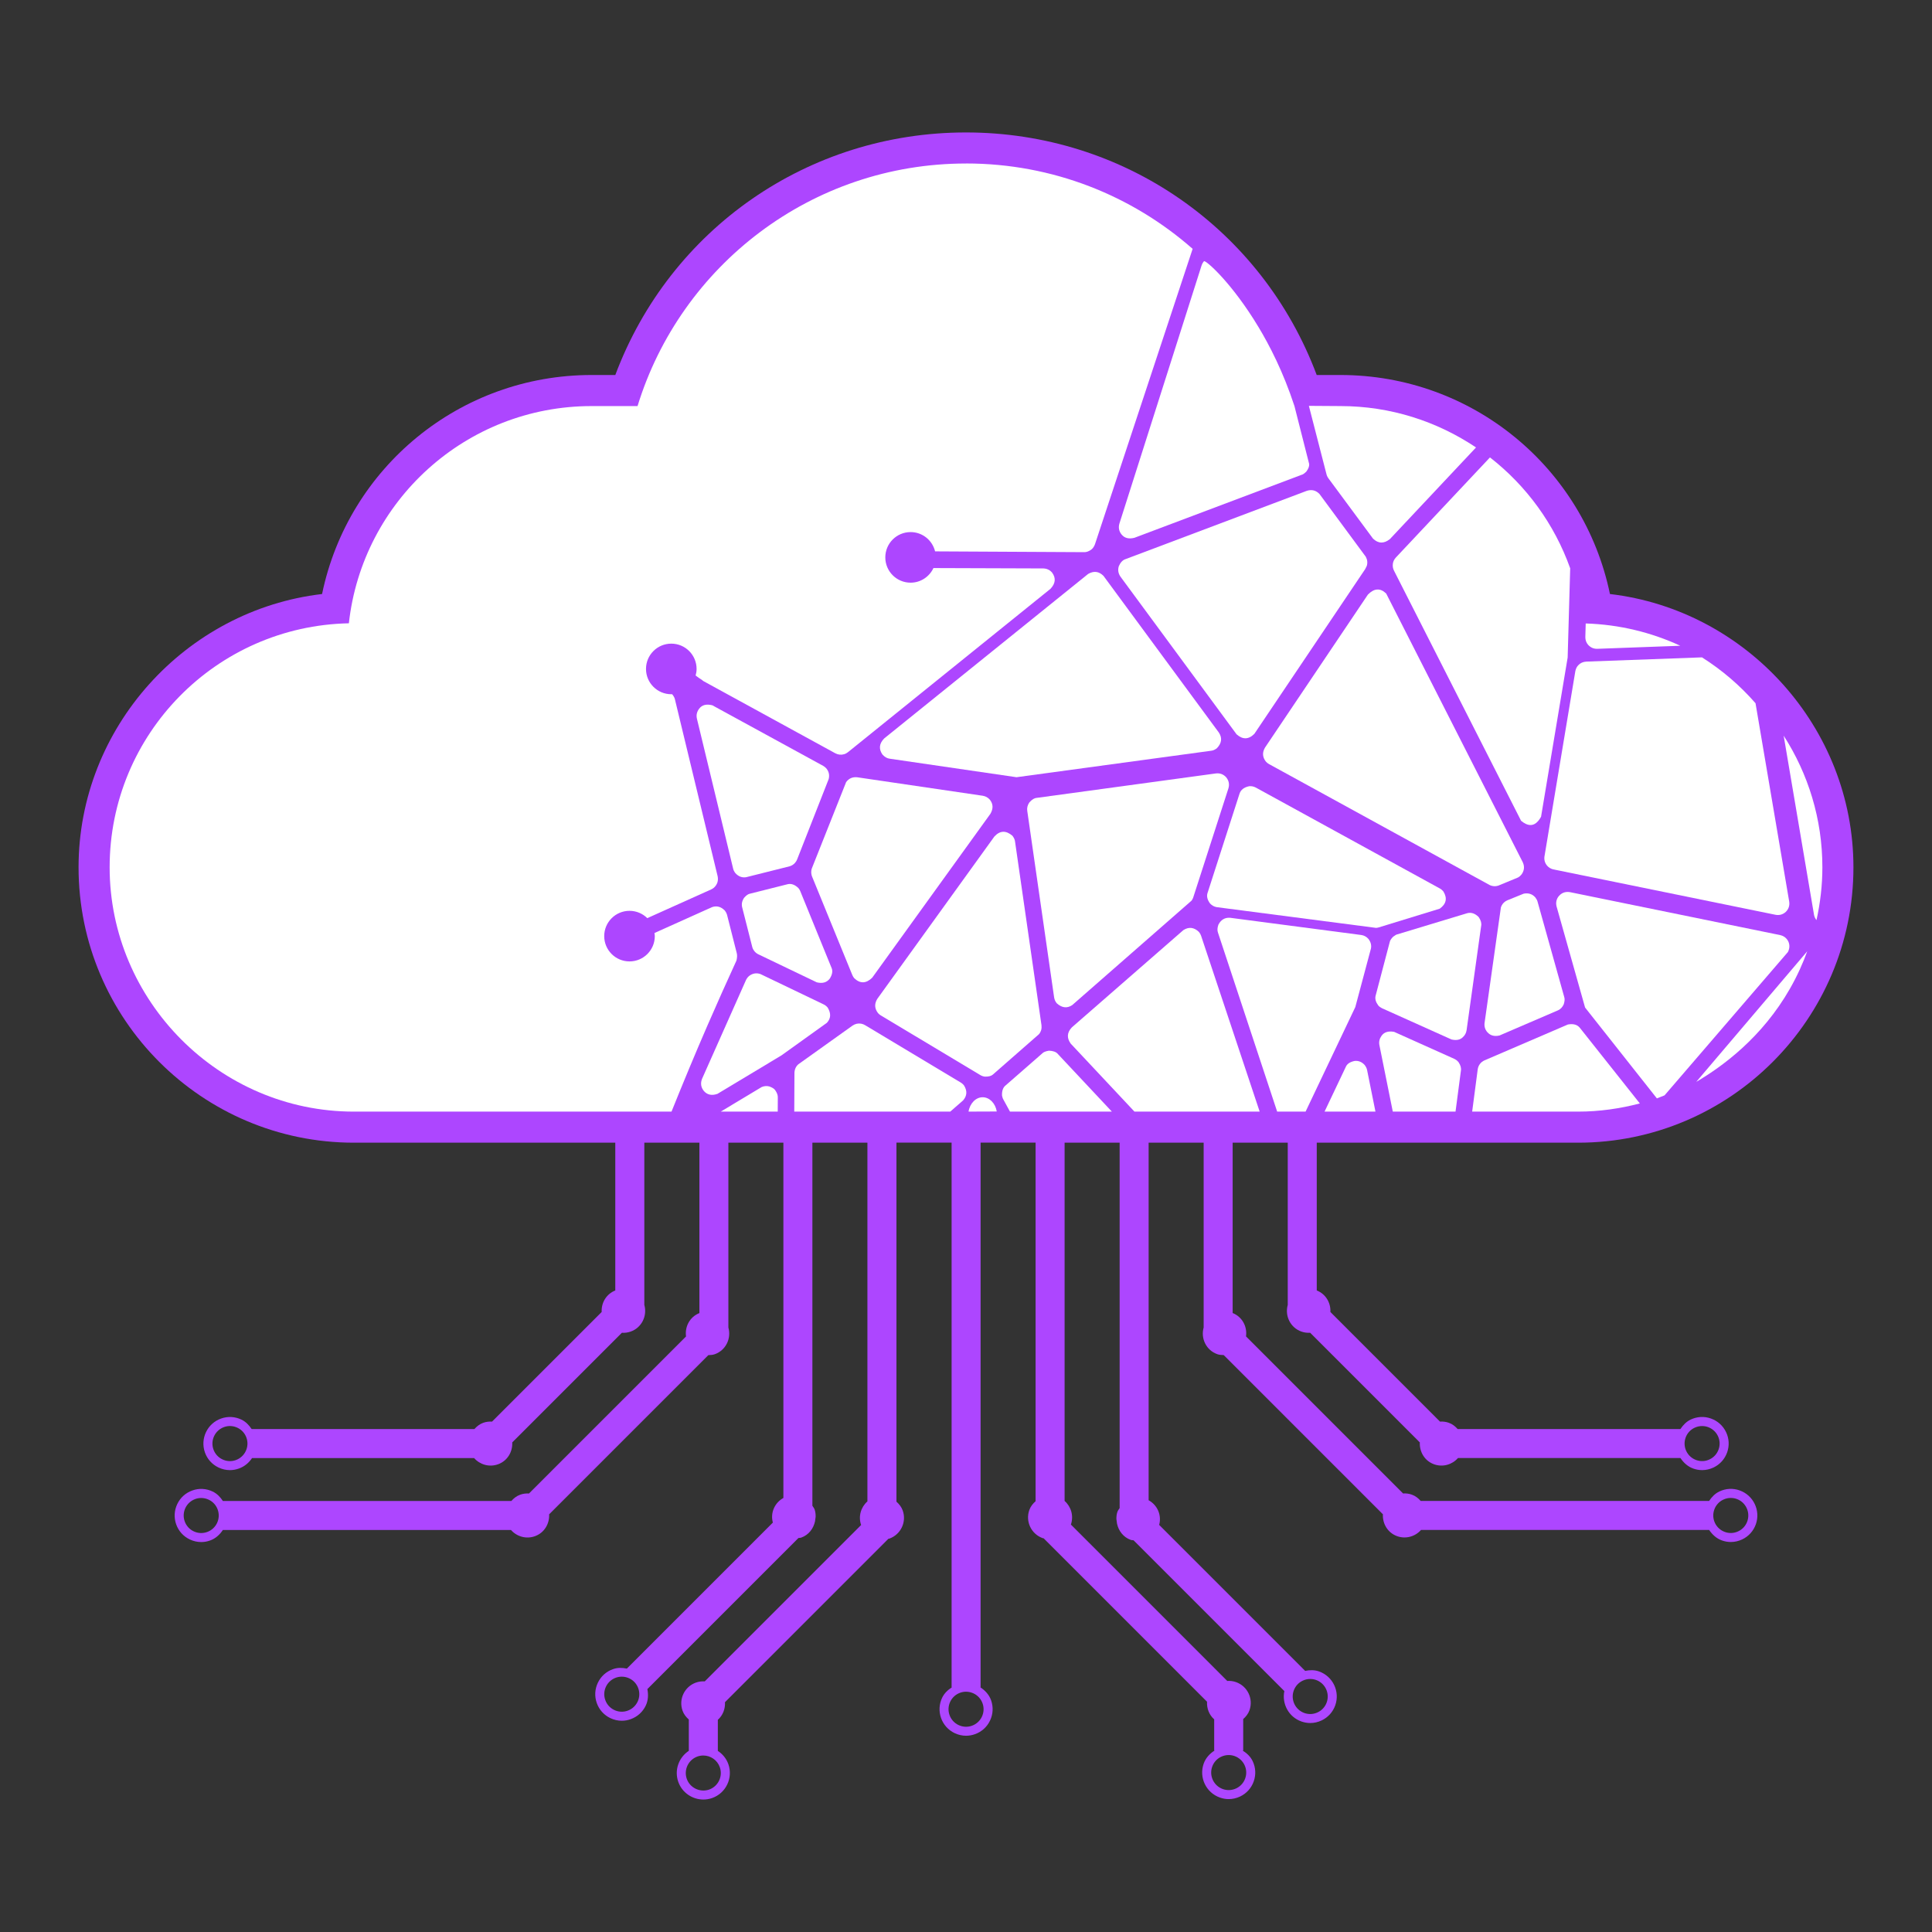 <?xml version="1.0" encoding="UTF-8"?>
<svg xmlns="http://www.w3.org/2000/svg" version="1.1" viewBox="0 0 1080 1080">
  <rect x="0" y="0" width="1080" height="1080" fill="#333333" stroke="none"/>
  <defs>
    <style>
      .cls-1 {
        fill: #ad46ff;
      }

      .cls-2 {
        fill: #fff;
      }
    </style>
  </defs>
  <!-- Generator: Adobe Illustrator 28.7.1, SVG Export Plug-In . SVG Version: 1.2.0 Build 142)  -->
  <g>
    <g id="Layer_1">
      <g>
        <path class="cls-1" d="M882.16,638.77c84.88,0,153.92-69.06,153.92-153.93,0-78.16-59.83-143.84-136.11-152.78-14.64-70.74-77.02-122.43-150.66-122.43h-13.26c-30.6-81.62-107.82-135.59-196.05-135.59s-165.45,53.97-196.04,135.59h-13.26c-73.64,0-136.02,51.69-150.66,122.43-76.29,8.94-136.12,74.62-136.12,152.78,0,84.88,69.05,153.93,153.93,153.93h146.1v82.61c-5.01,1.98-7.88,6.87-7.61,12.03l-61.28,61.28c-1.62-.11-3.29.09-4.93.66-2.02.72-3.6,2.01-4.93,3.5h-124.53c-1.47-2.2-3.28-4.12-5.73-5.29-3.57-1.69-7.6-1.93-11.34-.59-7.71,2.72-11.77,11.22-9.05,18.94,1.32,3.74,4.02,6.73,7.6,8.44,2.03.96,4.2,1.46,6.38,1.46,1.67,0,3.35-.29,4.96-.87,3.18-1.12,5.69-3.25,7.41-5.88h124.12c3.23,3.67,8.44,5.24,13.33,3.51,5.26-1.86,8.27-6.94,8-12.25l61.29-61.29c1.62.11,3.29-.09,4.92-.67,6.15-2.18,9.36-8.74,7.62-14.93v-90.68h30.79v95.27c-5.34,2.11-8.23,7.54-7.47,13.06l-87.8,87.8c-1.62-.11-3.29.09-4.92.67-2.02.72-3.6,2.01-4.93,3.51H124.6c-1.46-2.2-3.28-4.12-5.73-5.29-3.58-1.7-7.63-1.94-11.34-.59-3.74,1.32-6.74,4.02-8.44,7.6-1.71,3.57-1.92,7.6-.6,11.34,1.32,3.74,4.02,6.73,7.6,8.44,2.03.96,4.2,1.46,6.38,1.46,1.67,0,3.34-.28,4.96-.87,3.04-1.08,5.4-3.24,7.16-5.88h161.05c3.23,3.67,8.44,5.23,13.33,3.5,5.27-1.86,8.27-6.95,8-12.25l88.99-88.99c1.2-.05,2.4-.09,3.59-.51,6.15-2.17,9.35-8.73,7.62-14.91v-103.35h30.75v198.6c-4.89,2.72-7.38,8.29-5.89,13.78l-81.61,81.61c-2.59-.52-5.24-.6-7.78.32-3.74,1.32-6.74,4.02-8.44,7.6-1.71,3.57-1.92,7.6-.6,11.34,1.32,3.74,4.02,6.73,7.6,8.44,2.03.96,4.2,1.46,6.37,1.46,1.67,0,3.35-.28,4.96-.87,3.74-1.32,6.74-4.02,8.45-7.6,1.39-2.91,1.52-6.11.9-9.23l84.45-84.45c.52-.11,1.03-.04,1.54-.22,4.17-1.47,6.83-5.02,7.72-9.04.12-.89.24-1.78.36-2.67,0-1.33-.1-2.68-.57-4.01-.28-.8-.83-1.39-1.25-2.09v-202.98h30.76v200.54c-3.64,3.2-5.19,8.36-3.52,13.21l-87.4,87.4c-1.62-.11-3.29.09-4.93.67-6.41,2.27-9.77,9.31-7.5,15.72.72,2.02,2.01,3.6,3.51,4.93v17.51c-5.59,3.66-8.21,10.77-5.89,17.34,2.15,6.08,7.9,9.88,14.02,9.88,1.64,0,3.3-.26,4.92-.84,7.72-2.72,11.77-11.23,9.05-18.95-1.13-3.17-3.26-5.68-5.88-7.4v-17.37c2.8-2.47,4.19-6.09,4-9.86l91.36-91.36c.17-.05.33-.01.5-.07,6.41-2.27,9.77-9.31,7.5-15.72-.72-2.02-2.01-3.6-3.51-4.93v-200.72h30.83v304.47h.2c-2.29,1.47-4.28,3.32-5.49,5.84-1.7,3.58-1.92,7.6-.6,11.35,1.32,3.74,4.02,6.73,7.59,8.44,2.03.96,4.2,1.46,6.38,1.46,1.67,0,3.35-.29,4.96-.87,3.74-1.32,6.74-4.02,8.44-7.6,1.71-3.57,1.92-7.6.6-11.34-1.1-3.11-3.32-5.51-6.04-7.28h.16v-304.47h30.75v200.46c-1.5,1.33-2.79,2.91-3.51,4.93-2.27,6.41,1.09,13.45,7.5,15.72.17.06.34.02.5.07l91.35,91.36c-.2,3.77,1.19,7.39,4,9.86v17.4h.27c-2.78,1.77-5.04,4.21-6.15,7.37-2.72,7.72,1.33,16.21,9.05,18.94,1.61.58,3.29.87,4.96.87,2.18,0,4.35-.5,6.38-1.46,3.58-1.71,6.27-4.71,7.59-8.44,1.32-3.74,1.11-7.77-.6-11.34-1.23-2.57-3.28-4.45-5.63-5.93h.35v-17.57c1.5-1.33,2.79-2.91,3.51-4.93,2.27-6.41-1.09-13.45-7.5-15.72-1.63-.58-3.3-.78-4.93-.67l-87.4-87.41c1.66-4.85.12-10.01-3.52-13.21v-200.28h30.77v204.27c-.42.7-.97,1.29-1.25,2.09-.47,1.33-.56,2.68-.57,4.01.12.89.24,1.78.36,2.66.88,4.02,3.55,7.57,7.71,9.04.51.18,1.03.11,1.54.22l84.28,84.28c-1.48,7.15,2.45,14.5,9.52,16.99,1.62.58,3.29.87,4.96.87,2.18,0,4.35-.5,6.38-1.46,3.58-1.71,6.27-4.71,7.6-8.44,2.72-7.72-1.33-16.21-9.05-18.93-2.55-.92-5.19-.84-7.78-.32l-81.61-81.61c1.49-5.49-1-11.06-5.89-13.78v-199.89h30.76v103.32c-1.74,6.19,1.47,12.75,7.62,14.92,1.19.42,2.39.46,3.59.51l88.99,88.99c-.28,5.31,2.73,10.39,7.99,12.25,4.89,1.73,10.1.16,13.33-3.5h161.05c1.77,2.64,4.12,4.8,7.16,5.88,1.61.58,3.29.87,4.96.87,2.18,0,4.35-.5,6.38-1.46,3.58-1.71,6.27-4.71,7.6-8.44,2.72-7.72-1.33-16.21-9.05-18.94-3.73-1.35-7.76-1.11-11.34.59-2.44,1.17-4.26,3.09-5.73,5.29h-161.22c-1.33-1.5-2.91-2.79-4.93-3.51-1.63-.58-3.3-.78-4.92-.67l-87.8-87.8c.76-5.52-2.13-10.94-7.47-13.06v-95.24h30.8v90.7c-1.72,6.18,1.48,12.73,7.62,14.9,1.63.58,3.3.77,4.92.67l61.29,61.29c-.27,5.31,2.73,10.39,8,12.25,4.89,1.73,10.1.16,13.33-3.51h124.36c1.77,2.64,4.12,4.8,7.16,5.88,1.61.58,3.29.87,4.96.87,2.18,0,4.35-.5,6.38-1.46,3.58-1.71,6.27-4.71,7.6-8.44,1.32-3.74,1.11-7.77-.6-11.34-1.71-3.58-4.71-6.28-8.45-7.6-3.74-1.35-7.76-1.11-11.34.59-2.44,1.17-4.26,3.09-5.73,5.29h-124.53c-1.33-1.5-2.91-2.79-4.93-3.5-1.63-.58-3.3-.77-4.93-.66l-61.28-61.28c.27-5.16-2.61-10.05-7.62-12.03v-82.61h146.09ZM131.81,816.2c-2.47.88-5.13.74-7.49-.4-2.36-1.12-4.14-3.1-5.01-5.57-1.8-5.09.88-10.69,5.96-12.5,2.47-.89,5.13-.73,7.49.4,2.36,1.12,4.14,3.1,5.01,5.57,1.8,5.09-.88,10.69-5.96,12.5ZM121.32,851.4c-1.12,2.35-3.1,4.14-5.57,5.01-2.48.88-5.15.73-7.49-.4-2.36-1.12-4.14-3.1-5.01-5.57-.88-2.46-.73-5.12.39-7.48,1.13-2.35,3.11-4.14,5.57-5.01,1.07-.38,2.17-.56,3.28-.56,1.44,0,2.87.32,4.21.96,2.36,1.12,4.14,3.1,5.01,5.57.88,2.46.73,5.12-.39,7.48ZM356.41,951.28c-1.13,2.35-3.11,4.14-5.57,5.01-2.46.88-5.12.74-7.48-.4-2.36-1.12-4.14-3.1-5.01-5.57-.88-2.46-.73-5.12.39-7.48,1.13-2.35,3.11-4.14,5.57-5.01,1.07-.38,2.17-.56,3.28-.56,1.44,0,2.87.32,4.21.96,2.36,1.12,4.14,3.1,5.01,5.57.88,2.46.73,5.12-.39,7.48ZM402.38,987.87c1.8,5.09-.88,10.7-5.96,12.51-5.07,1.75-10.7-.89-12.5-5.97-1.8-5.09.88-10.7,5.96-12.51,1.08-.38,2.18-.56,3.26-.56,4.03,0,7.82,2.51,9.24,6.53ZM549.26,952.21c.88,2.46.73,5.12-.39,7.48-1.13,2.35-3.11,4.14-5.57,5.01-2.47.88-5.12.73-7.49-.4-2.36-1.12-4.14-3.1-5.01-5.57-.88-2.47-.73-5.12.39-7.48,1.12-2.35,3.11-4.14,5.57-5.01,1.07-.38,2.17-.56,3.28-.56,1.44,0,2.87.32,4.21.96,2.36,1.12,4.14,3.1,5.01,5.57ZM682.63,982.04c1.34-.64,2.77-.96,4.21-.96,1.1,0,2.21.18,3.28.56,2.46.88,4.44,2.66,5.57,5.01,1.12,2.36,1.27,5.02.39,7.48-.87,2.47-2.65,4.45-5.01,5.57-2.37,1.13-5.02,1.28-7.49.4-5.09-1.8-7.76-7.41-5.96-12.5.87-2.47,2.65-4.45,5.01-5.57ZM723.19,945.09c.87-2.47,2.65-4.45,5.01-5.57,1.34-.64,2.77-.96,4.21-.96,1.1,0,2.21.18,3.28.56,5.09,1.8,7.76,7.41,5.96,12.5-.87,2.47-2.65,4.45-5.01,5.57-2.36,1.13-5.02,1.28-7.49.4-5.09-1.8-7.76-7.41-5.96-12.5ZM958.29,843.89c.87-2.47,2.65-4.45,5.01-5.57,1.34-.64,2.77-.96,4.21-.96,1.1,0,2.21.18,3.28.56,5.09,1.8,7.76,7.41,5.96,12.5-.87,2.47-2.65,4.45-5.01,5.57-2.35,1.14-5.02,1.28-7.49.4-2.46-.88-4.44-2.66-5.57-5.01-1.12-2.36-1.27-5.02-.39-7.48ZM942.25,803.7c.87-2.47,2.65-4.45,5.01-5.57,1.34-.64,2.77-.96,4.21-.96,1.1,0,2.21.18,3.28.56,2.46.88,4.44,2.66,5.57,5.01,1.12,2.36,1.27,5.02.39,7.48-.87,2.47-2.65,4.45-5.01,5.57-2.36,1.14-5.01,1.28-7.48.4-2.46-.88-4.44-2.66-5.57-5.01-1.12-2.36-1.27-5.02-.39-7.48Z"/>
        <path class="cls-2" d="M863.37,478.67c-.28,2.02.22,3.78,1.5,5.28.92,1.04,2.05,1.71,3.41,2.04l124.29,25.39c2.19.39,4.1-.17,5.74-1.67,1.56-1.59,2.19-3.49,1.87-5.69l-18.83-110.91c-8.67-9.93-18.74-18.56-29.93-25.64l-64.67,2.37c-1.81.11-3.29.77-4.43,1.97h0c-.83.82-1.39,1.93-1.69,3.32l-17.25,103.55h0Z"/>
        <path class="cls-2" d="M591.47,589.33c-.05-.06-.1-.13-.15-.19-.99-1.13-2.65-1.73-5-1.8-1.87.33-3.11.84-3.71,1.54,0,0-.01.02-.02.02l-20.34,17.76c-1.54,1.17-2.24,3.11-2.11,5.83h0c.28,1.15.5,1.83.67,2.02,0,0,0,0,0,0,0,0,0,0,0,0,.01.01.02.03.03.04l3.74,6.84h56.96l-30.05-32.05-.02-.02Z"/>
        <path class="cls-2" d="M837.53,495.08h0l10.84-4.47h0c.7-.28,1.47-.93,2.31-1.95,1.44-2.14,1.62-4.37.54-6.69h0s-76.32-150.16-76.32-150.16l-.06-.07c-3.29-3.14-6.69-2.92-10.18.65h0s-57.52,85.53-57.52,85.53c-1.6,2.74-1.43,5.34.49,7.8,0,0,0,.01.02.02.47.54,1.04,1,1.72,1.38l123.52,67.71c1.51.66,3.06.75,4.63.26Z"/>
        <path class="cls-2" d="M997.09,411.27l16.97,100.17c.2,1.12.7,2.06,1.37,2.9,2.1-9.51,3.29-19.37,3.29-29.51,0-27.12-7.98-52.33-21.62-73.56Z"/>
        <path class="cls-2" d="M1000.64,552.59c4.12-7.23,7.24-14.26,9.62-20.81-20.68,24.33-41.37,48.66-62.05,72.99,14.65-8.62,36.76-24.71,52.43-52.18Z"/>
        <path class="cls-2" d="M1000.12,527.56c-.29-1.27-.92-2.16-1.32-2.64l-.1-.12h0c-.94-1.07-2.13-1.76-3.55-2.07l-117.61-24.03c-2.75-.42-4.95.52-6.6,2.81-1.01,1.61-1.28,3.35-.8,5.23l15.93,56.48,40.14,50.79c1.43-.57,2.86-1.14,4.29-1.71,22.98-26.7,45.96-53.4,68.94-80.1.28-.51,1.2-2.35.68-4.62Z"/>
        <path class="cls-2" d="M680.2,507.11l89.01,11.58h0c.37,0,.88-.09,1.53-.27l34.1-10.47c3.63-2.63,4.32-5.81,2.07-9.54l-.27-.34h0s0,0,0,0c-.49-.56-1.07-1.02-1.74-1.4l-102.84-56.39c-1.2-.65-2.46-.91-3.78-.78h0c-2.95.62-4.76,2.07-5.43,4.34h0s-17.89,55.53-17.89,55.53c-.5,1.76-.02,3.64,1.43,5.63,1.04,1.15,2.31,1.86,3.81,2.11Z"/>
        <path class="cls-2" d="M827.98,517.6c.28-1.46-.13-3.04-1.23-4.74l-.28-.35h0c-1.96-1.89-4.01-2.58-6.17-2.06h0s-39.14,11.84-39.14,11.84h-.02c-.56.11-1.34.55-2.35,1.32h0c-1.15,1.16-1.81,2.22-1.97,3.17v.02s-7.87,29.92-7.87,29.92c-.39,1.68.11,3.45,1.5,5.32.02.02.04.04.05.06.51.59,1.2,1.09,2.04,1.51h0s38.88,17.47,38.88,17.47h0c2.7.62,4.79.2,6.27-1.23h0c1.19-1.07,1.9-2.38,2.14-3.96l8.14-58.28h0Z"/>
        <path class="cls-2" d="M476.5,545.13c.19.5.52,1.05.98,1.65,3.3,3.18,6.66,3.1,10.09-.24h0s66.06-91.6,66.06-91.6h0c1.68-2.88,1.6-5.5-.26-7.85l-.11-.13h0c-1.03-1.17-2.33-1.87-3.9-2.13l-70.16-10.33c-2.62-.27-4.69.63-6.21,2.7h0s-19.07,47.99-19.07,47.99v.02c-.31.63-.45,1.56-.43,2.79h0c.11.94.26,1.59.45,1.95v.02s22.54,55.15,22.54,55.15h0Z"/>
        <path class="cls-2" d="M493.35,421.84c1.22,1.35,2.56,2.11,4.02,2.28h0s70.86,10.35,70.86,10.35l108.82-14.8h.01c.95-.08,1.98-.52,3.09-1.32h0c2.81-2.84,3.2-5.79,1.2-8.85l-64.38-87.43-.17-.2h0c-2.51-2.51-5.36-2.86-8.53-1.03h0s-114,91.95-114,91.95h0c-2.83,2.9-3.14,5.92-.93,9.07Z"/>
        <path class="cls-2" d="M390.82,396.19h0c-1.28,1.7-1.7,3.55-1.24,5.54l20.24,83.81h0c.16.79.57,1.63,1.24,2.52,1.7,1.88,3.69,2.66,5.97,2.32h0s24.4-6.12,24.4-6.12c1.14-.34,2.12-.96,2.94-1.85.61-.72,1.01-1.37,1.21-1.94h0s17.66-44.97,17.66-44.97h0c.51-2.02.19-3.86-.98-5.52h0s-.37-.47-.37-.47h0s0,0,0,0c-.48-.55-1.07-1.02-1.74-1.39l-61.95-33.86h0c-3.34-.84-5.8-.2-7.38,1.93Z"/>
        <path class="cls-2" d="M667.03,501.66h0s19.67-60.98,19.67-60.98c.65-2.23.25-4.26-1.19-6.09l-.08-.1h0c-1.54-1.67-3.44-2.39-5.71-2.14l-99.99,13.64h-.02c-1.47.1-2.9.96-4.31,2.59h0c-1.02,1.51-1.4,3.08-1.16,4.68h0s15.02,104.31,15.02,104.31c.2,1.26.7,2.36,1.51,3.3,2.86,2.57,5.73,2.9,8.6.99h0s66.76-58.44,66.76-58.44h0c.48-.71.78-1.3.9-1.77Z"/>
        <path class="cls-2" d="M490.8,566.31s.02.02.03.03c.41.47.9.88,1.49,1.25l55.68,33.38c.8.48,1.65.76,2.53.87,2.03.06,3.51-.31,4.43-1.1l25.87-22.66c1.15-1.45,1.6-3.1,1.37-4.96l-14.78-102.67h0c-.1-.98-.54-2-1.32-3.07h0s-.18-.22-.18-.22h0c-3.61-3.07-6.97-2.91-10.07.47h0s-65.41,90.7-65.41,90.7c-1.72,2.77-1.6,5.43.37,7.98h0Z"/>
        <path class="cls-2" d="M626.29,322.28h0s64.96,88.2,64.96,88.2c3.43,3.05,6.74,2.96,9.95-.26l61.93-92.06.91-1.82h0c.53-1.76.34-3.47-.57-5.14h0s-25.78-34.94-25.78-34.94l-.08-.1h0c-1.98-2.07-4.35-2.67-7.11-1.78l-101.25,38.15h-.01c-1.61.51-2.88,1.83-3.81,3.96h0c-.64,2.06-.35,3.99.87,5.79Z"/>
        <path class="cls-2" d="M538.61,606.43h0c-.44-.5-.95-.93-1.53-1.28l-53.4-32.02h0c-.72-.45-1.5-.75-2.32-.89-1.7-.29-3.3.07-4.82,1.1l-30.27,21.61h0c-1.41,1.26-2.13,2.89-2.17,4.9l-.1,21.54h87.21l7.17-6.26h0c2.25-2.57,2.41-5.38.45-8.45l-.21-.25Z"/>
        <path class="cls-2" d="M766.37,530.21c.35-1.84-.09-3.59-1.34-5.25l-.13-.16h0c-1.06-1.2-2.4-1.91-4-2.14l-73.29-9.62c-2.9-.19-5.07,1.09-6.5,3.82-.63,1.75-.72,3.24-.25,4.49h0s33.08,100.05,33.08,100.05h15.89l27.8-58.45,8.74-32.73Z"/>
        <path class="cls-2" d="M420.56,529.52c.19.75.63,1.55,1.32,2.39.57.65,1.26,1.18,2.05,1.56l32.66,15.66h0c3.23.79,5.67.06,7.32-2.16h0c1.3-2.15,1.65-4.02,1.05-5.63l-17.6-43.17h0c-.19-.52-.52-1.07-.99-1.66l-.11-.13h0c-1.92-1.82-3.85-2.53-5.8-2.14h0s-21.46,5.4-21.46,5.4h0c-.93.23-1.93.97-3.02,2.21h0c-1.14,1.65-1.52,3.36-1.15,5.14l5.72,22.51Z"/>
        <path class="cls-2" d="M462.24,571.74c2.25-2.41,2.4-5.23.46-8.46h0s-.21-.25-.21-.25h0c-.57-.65-1.25-1.17-2.05-1.56l-35.36-16.97h0c-2.09-.72-4.07-.46-5.95.79-.88.62-1.58,1.46-2.1,2.52h0s-24.58,55.25-24.58,55.25c-.98,2.51-.63,4.79,1.03,6.83,1.9,2.16,4.42,2.68,7.58,1.58h0s35.82-21.53,35.82-21.53l25.36-18.19h0Z"/>
        <path class="cls-2" d="M883.18,574.61h0c-.06-.08-.12-.16-.18-.23-1.45-1.66-3.63-2.21-6.54-1.68h0s-46.59,20.04-46.59,20.04c-1.05.46-1.91,1.14-2.58,2.03-.67.89-1.09,1.9-1.24,3.04l-3.1,23.59h59.22c11.95,0,23.47-1.69,34.51-4.57l-33.38-42.09-.1-.12Z"/>
        <path class="cls-2" d="M778.6,315.28c-.16,1.34.07,2.62.71,3.84h0s70.98,139.7,70.98,139.7c3.8,3.16,7.02,3.16,9.66,0,.52-.63,1.03-1.38,1.51-2.25h0s14.87-89.01,14.87-89.01l1.42-49.87c-8.83-24.73-24.51-46.18-44.85-61.99l-52.62,55.98c-.96,1.06-1.53,2.26-1.69,3.6Z"/>
        <path class="cls-2" d="M627.04,298.85c.04.05.09.1.13.16,1.61,1.84,3.93,2.38,6.96,1.63h0s93.55-35.25,93.55-35.25c0,0,.02,0,.03,0,.67-.16,1.53-.77,2.59-1.83h0c1.14-1.58,1.65-2.96,1.54-4.13v-.02c-2.74-10.8-5.49-21.6-8.23-32.4-6.34-19.33-13.98-33.99-20.04-44.08-14.85-24.75-29.55-37.63-30.52-36.91-.08.06-.45.49-.75,1.02-.23.4-.43.85-.61,1.36l-45.94,144.3c-.65,2.29-.22,4.35,1.28,6.17Z"/>
        <path class="cls-2" d="M433.47,609.61l-.25-.31v-.02c-.07-.08-.13-.16-.2-.24-.52-.6-1.5-1.17-2.94-1.7h0c-1.45-.39-2.89-.28-4.32.33h0s-22.86,13.73-22.86,13.73h31.86l.04-7.83h0c.07-1.23-.37-2.54-1.34-3.96h0Z"/>
        <path class="cls-2" d="M742.62,267.42h0s24.91,33.68,24.91,33.68c2.97,2.83,6.11,2.91,9.44.25h0s48.14-51.22,48.14-51.22c-21.7-14.54-47.72-23.13-75.81-23.13-5.88-.04-11.75-.08-17.63-.12,3.27,12.69,6.54,25.39,9.81,38.08.21.91.59,1.72,1.14,2.46Z"/>
        <path class="cls-2" d="M671.4,523.07c-.18-.62-.56-1.3-1.12-2.02l-.13-.15c-2.71-2.57-5.6-2.89-8.64-.96l-62.36,54.39c-2.7,2.85-2.91,5.88-.61,9.07l35.63,38h69.99l-32.75-98.31h0Z"/>
        <path class="cls-2" d="M892.91,362.69l46.39-1.71c-16.18-7.46-34.03-11.88-52.88-12.46l-.21,7.57c-.02,1.69.51,3.16,1.58,4.4,1.42,1.53,3.12,2.26,5.12,2.19Z"/>
        <path class="cls-2" d="M815.4,593.86l-.29-.35h0s0,0,0,0c-.6-.68-1.33-1.22-2.19-1.62l-33.6-15.08h0c-3.29-.59-5.65.17-7.09,2.29h0c-1.11,1.59-1.49,3.28-1.14,5.1l7.49,37.2h35.07l3-22.82h0c.27-1.48-.15-3.05-1.25-4.71h0Z"/>
        <path class="cls-2" d="M764.21,598.18c-.14-.86-.57-1.77-1.28-2.74h0s-.17-.21-.17-.21c-1.55-1.63-3.35-2.35-5.41-2.17h0c-2.48.48-4.11,1.49-4.89,3.02l-12.02,25.31h28.45l-4.67-23.21h0Z"/>
        <path class="cls-2" d="M831.45,577c1.66,1.9,3.92,2.51,6.8,1.84h0s32.81-14.12,32.81-14.12c1.38-.67,2.41-1.79,3.09-3.34h0c.54-1.73.63-3.11.24-4.12v-.02s-14.88-53.18-14.88-53.18h0c-.17-.72-.57-1.49-1.19-2.31h0s-.15-.18-.15-.18h0c-1.68-1.85-3.82-2.51-6.42-2h0s-9.08,3.68-9.08,3.68c-.35.15-.68.32-1,.52-1.28.83-2.16,1.97-2.65,3.41h0s-9.14,64.67-9.14,64.67c-.23,1.94.28,3.65,1.52,5.11h0s.02.02.03.03Z"/>
        <path class="cls-2" d="M549.42,613.37c-3.84-.06-7.23,3.31-8,8.02,5.26-.02,10.52-.04,15.78-.06-.77-4.58-4.03-7.9-7.78-7.96Z"/>
        <path class="cls-2" d="M540,91.4c-86.42,0-159.49,57.09-183.61,135.6h-25.69c-70.3,0-128.14,53.13-135.68,121.42-74.1,1.52-133.73,61.95-133.73,136.42s61.14,136.56,136.56,136.56h177.53c6.38-15.85,13.02-31.89,20.12-48.22,5.36-12.32,10.76-24.4,16.19-36.23h0c.37-1.58.47-2.93.17-4.11h0s-5.46-21.54-5.46-21.54h0c-.25-.81-.63-1.55-1.15-2.2h0l-.16-.19h0c-2.17-2.12-4.5-2.71-7.04-1.82h0s-32.19,14.47-32.19,14.47c.07.58.18,1.14.18,1.74,0,7.81-6.33,14.14-14.14,14.14s-14.14-6.33-14.14-14.14,6.33-14.14,14.14-14.14c3.88,0,7.39,1.57,9.94,4.09l35.72-16.06c.58-.26,1.11-.6,1.59-1.02,1.85-1.74,2.52-3.85,2.02-6.34l-23.86-98.81h0c-.16-.79-.57-1.62-1.24-2.52h0s-.16-.19-.16-.19h0c-.05-.05-.1-.06-.15-.1,0-.06,0-.12.01-.18-.17,0-.33.05-.51.05-7.81,0-14.14-6.33-14.14-14.14s6.33-14.14,14.14-14.14,14.14,6.33,14.14,14.14c0,1.28-.22,2.49-.54,3.67,1.16.86,2.3,1.74,3.57,2.49.27.22.48.46.81.65h0s73.7,40.34,73.7,40.34c1.59.83,3.22,1,4.88.53.81-.23,1.55-.62,2.23-1.17l113.16-91.28h0c2.84-3,3.15-6.02.94-9.06l-.13-.15h0c-1.25-1.41-2.86-2.14-4.81-2.2l-61.41-.21c-2.25,4.81-7.11,8.17-12.77,8.17-7.81,0-14.14-6.33-14.14-14.14s6.33-14.14,14.14-14.14c6.65,0,12.18,4.6,13.69,10.78l83.24.44h.01c1.22.07,2.53-.37,3.95-1.34.97-.71,1.7-1.76,2.19-3.13,18.19-55.03,36.39-110.06,54.58-165.08-33.81-29.71-78.14-47.73-126.69-47.73Z"/>
      </g>
    </g>
  </g>
</svg>